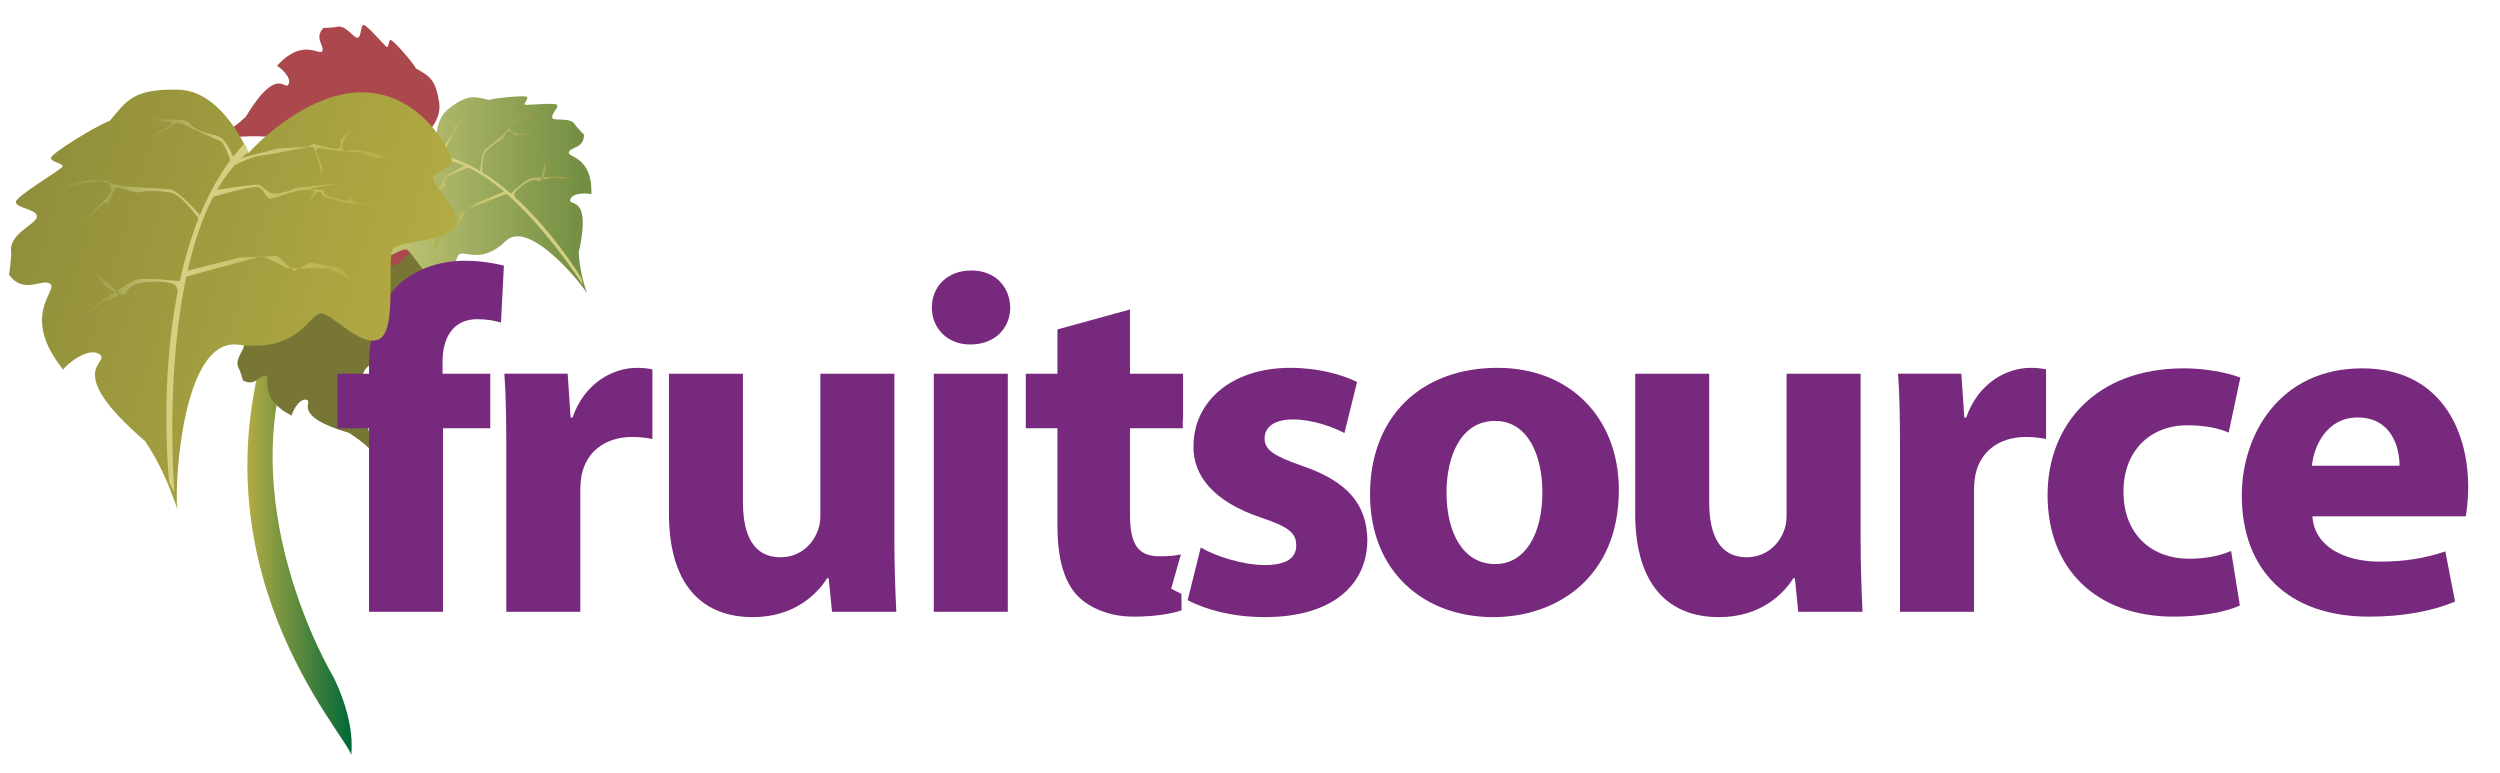 <?xml version="1.0" encoding="utf-8"?>
<!-- Generator: Adobe Illustrator 18.1.1, SVG Export Plug-In . SVG Version: 6.00 Build 0)  -->
<!DOCTYPE svg PUBLIC "-//W3C//DTD SVG 1.1//EN" "http://www.w3.org/Graphics/SVG/1.1/DTD/svg11.dtd">
<svg version="1.1" xmlns="http://www.w3.org/2000/svg" xmlns:xlink="http://www.w3.org/1999/xlink" x="0px" y="0px"
	 viewBox="0 0 280.431 86.695" enable-background="new 0 0 280.431 86.695" xml:space="preserve">
<g id="Layer_2" display="none">
</g>
<g id="Layer_1">
	<g id="Fruitsource_2_">
		<g>
			<linearGradient id="SVGID_1_" gradientUnits="userSpaceOnUse" x1="45.325" y1="15.193" x2="45.325" y2="20.681">
				<stop  offset="0" style="stop-color:#B3AB43"/>
				<stop  offset="1" style="stop-color:#006838"/>
			</linearGradient>
			<path fill="url(#SVGID_1_)" d="M41.785,19.526c0.187,0.846,1.408,1.597,2.629,0.846C53.866,11.533,45.962,15.923,41.785,19.526z"
				/>
			<linearGradient id="SVGID_2_" gradientUnits="userSpaceOnUse" x1="27.75" y1="59.683" x2="39.452" y2="59.683">
				<stop  offset="0" style="stop-color:#B3AB43"/>
				<stop  offset="1" style="stop-color:#006838"/>
			</linearGradient>
			<path fill="url(#SVGID_2_)" d="M30.794,35.564c-10.074,27.622,8.038,46.752,8.603,49.131c0.454-4.189-2.038-8.831-2.038-8.831
				s-12.113-20.147-3.962-38.487C34.417,36.811,33.285,32.962,30.794,35.564z"/>
			<g>
				<path fill="#777635" d="M37.602,29.75c0,0,1.518-4.836,4.867-6.317c3.35-1.486,6.553,1.14,6.752,1.578
					c0.197,0.44-0.619,0.984-0.626,1.408c-0.006,0.427,2.397,1.023,2.459,2.12c0.063,1.097-2.757,2.27-2.892,2.929
					c-0.136,0.657,2.311,4.4,1.533,5.386c-0.777,0.984-3.251-0.213-3.919,0.052c-0.67,0.265-0.238,2.783-3.853,3.854
					c-3.614,1.075,0.504,10.776,0.827,10.874c-2.016-2.178-3.191-2.773-3.605-3.077c-6.595-1.932-3.913-3.499-4.757-3.712
					c-0.848-0.218-1.634,1.441-1.678,1.78c-3.842-1.95-2.285-4.346-2.902-4.489c-0.615-0.142-1.181,1.31-2.56,0.529
					c-0.174-0.731-0.529-1.517-0.425-1.284c-0.672-0.96,0.662-2.198,0.529-2.664c-0.134-0.466-1.436,0.054-1.562-0.311
					c-0.125-0.363,1.733-2.964,1.72-3.168c-0.015-0.207-0.694,0.033-0.866-0.172c-0.172-0.202,1.771-3.051,2.355-3.597
					c0.453-1.61,0.521-2.413,3.068-3.497C34.609,26.884,37.602,29.75,37.602,29.75z"/>
			</g>
			<g>
				<path fill="#AB484D" d="M46.13,16.438c0,0,4.285,2.705,4.861,6.322c0.578,3.619-2.78,6.043-3.255,6.122
					c-0.473,0.078-0.792-0.851-1.201-0.966c-0.409-0.111-1.602,2.057-2.678,1.837c-1.075-0.22-1.487-3.247-2.09-3.545
					c-0.603-0.3-4.845,1.105-5.598,0.105c-0.753-1.003,1.039-3.09,0.951-3.802c-0.087-0.716-2.627-0.944-2.742-4.713
					c-0.113-3.767-10.544-2.27-10.722-1.983c2.622-1.388,3.496-2.374,3.897-2.698c3.554-5.878,4.384-2.886,4.807-3.647
					c0.425-0.764-0.976-1.95-1.292-2.078c2.87-3.214,4.784-1.097,5.081-1.658c0.295-0.557-0.965-1.473,0.143-2.607
					C37.045,3.142,37.895,3,37.642,3.042c1.103-0.403,1.959,1.203,2.442,1.193c0.484-0.009,0.316-1.399,0.702-1.43
					c0.383-0.028,2.422,2.433,2.622,2.474c0.201,0.037,0.146-0.679,0.386-0.794c0.24-0.115,2.498,2.494,2.876,3.197
					c1.442,0.847,2.2,1.123,2.597,3.861C49.665,14.28,46.13,16.438,46.13,16.438z"/>
			</g>
			<g>
				<linearGradient id="SVGID_3_" gradientUnits="userSpaceOnUse" x1="39.129" y1="21.904" x2="66.338" y2="21.904">
					<stop  offset="0" style="stop-color:#D3D082"/>
					<stop  offset="1" style="stop-color:#6F8C40"/>
				</linearGradient>
				<path fill="url(#SVGID_3_)" d="M49.193,17.92c0,0-4.964-1.008-7.881,1.21c-2.919,2.215-2.166,6.289-1.879,6.674
					c0.287,0.383,1.161-0.067,1.534,0.133c0.375,0.2-0.261,2.592,0.668,3.177c0.93,0.585,3.318-1.319,3.961-1.119
					c0.643,0.198,2.738,4.148,3.974,3.945c1.239-0.204,1.385-2.951,1.942-3.406c0.556-0.455,2.548,1.134,5.236-1.51
					c2.687-2.646,9.19,5.645,9.12,5.976c-0.935-2.816-0.884-4.133-0.952-4.642c1.493-6.707-1.172-5.116-0.953-5.958
					c0.223-0.847,2.055-0.736,2.37-0.614c0.148-4.304-2.698-4.096-2.527-4.705c0.175-0.607,1.718-0.4,1.701-1.987
					c-0.556-0.503-1.072-1.197-0.919-0.99c-0.518-1.053-2.242-0.485-2.59-0.825c-0.343-0.344,0.742-1.229,0.482-1.519
					c-0.258-0.287-3.432,0.085-3.606-0.024c-0.171-0.113,0.365-0.594,0.271-0.842c-0.096-0.248-3.53,0.076-4.288,0.32
					c-1.628-0.379-2.364-0.707-4.546,0.997C48.133,13.918,49.193,17.92,49.193,17.92z"/>
				<path fill="#D3D082" d="M49.107,17.868c7.564,0.224,16.266,14.106,16.266,14.106l-0.124-0.705c0,0-7.264-12.319-16.149-13.958
					C48.935,17.755,49.262,17.47,49.107,17.868z"/>
				
					<linearGradient id="SVGID_4_" gradientUnits="userSpaceOnUse" x1="2035.087" y1="-602.763" x2="2046.045" y2="-602.763" gradientTransform="matrix(-0.801 0.598 0.598 0.801 2048.485 -712.383)">
					<stop  offset="0" style="stop-color:#D3D082"/>
					<stop  offset="1" style="stop-color:#B3AB43"/>
				</linearGradient>
				<polygon fill="url(#SVGID_4_)" points="56.867,21.711 52.294,23.52 51.526,25.041 49.461,26.581 48.849,27.915 48.821,29.251 
					48.851,27.038 50.189,25.6 51.303,25.423 51.54,24.079 53.538,22.736 56.639,21.448 				"/>
				
					<linearGradient id="SVGID_5_" gradientUnits="userSpaceOnUse" x1="2028.174" y1="-601.706" x2="2034.912" y2="-601.706" gradientTransform="matrix(-0.801 0.598 0.598 0.801 2048.485 -712.383)">
					<stop  offset="0" style="stop-color:#8F8E3B"/>
					<stop  offset="1" style="stop-color:#D3D082"/>
				</linearGradient>
				<path fill="url(#SVGID_5_)" d="M57.184,21.842c0,0,1.636-1.571,2.184-1.776c0.55-0.202,2.802-0.263,2.802-0.263l1.957,0.076
					l-1.033,0.185c0,0-0.96-0.281-1.452-0.085c-0.493,0.198-0.822,0.174-0.822,0.174s0.269-0.581,0.374-1.116
					c0.105-0.533-0.261-1.38-0.261-1.38s0.287,0.396,0.09,1.101c-0.196,0.703-0.25,1.349-0.391,1.536
					c-0.141,0.185-0.451-0.272-1.155-0.009c-0.705,0.265-1.636,1.073-1.774,1.388c-0.139,0.316,0.31,0.792,0.31,0.792L57.184,21.842
					z"/>
				
					<linearGradient id="SVGID_6_" gradientUnits="userSpaceOnUse" x1="2036.788" y1="-607.811" x2="2047.043" y2="-607.811" gradientTransform="matrix(-0.801 0.598 0.598 0.801 2048.485 -712.383)">
					<stop  offset="0" style="stop-color:#D3D082"/>
					<stop  offset="1" style="stop-color:#B3AB43"/>
				</linearGradient>
				<path fill="url(#SVGID_6_)" d="M52.22,18.519c0,0-2.154,1.114-2.358,1.352c-0.201,0.237-0.084,0.603-0.392,0.942
					c-0.309,0.342-1.429,0.636-1.429,0.636l-2.128,1.262l1.663-0.807c0,0-0.621,0.542-0.844,0.631
					c0.734,0.094-0.778,1.491-0.778,1.491l-0.188-0.335l0.05,0.559l-1.164,1.084l1.472-1.26c0,0,0.739-0.877,0.893-1.158
					c0.154-0.274-0.066-0.383,0.146-0.485c0.215-0.109,0.836,0.135,0.836,0.135l-0.655-0.311c0,0,0.02-0.185,0.59-0.535
					c0.571-0.353,1.743-0.57,1.906-0.797c0.163-0.231-0.131-0.609,0.141-0.953c0.272-0.348,2.579-1.186,2.579-1.186L52.22,18.519z"
					/>
				
					<linearGradient id="SVGID_7_" gradientUnits="userSpaceOnUse" x1="2026.83" y1="-607.449" x2="2035.969" y2="-607.449" gradientTransform="matrix(-0.801 0.598 0.598 0.801 2048.485 -712.383)">
					<stop  offset="0" style="stop-color:#8F8E3B"/>
					<stop  offset="1" style="stop-color:#D3D082"/>
				</linearGradient>
				<path fill="url(#SVGID_7_)" d="M53.884,19.187c0,0,0.124-1.993,0.51-2.352c0.383-0.359,2.148-1.824,2.148-1.824l1.212-1.417
					c0,0,1.315-0.773,1.582-0.768c0.267,0.002,1.101-0.139,1.101-0.139s-0.968,0.383-1.535,0.49c-0.565,0.107-1.726,0.92-1.726,0.92
					s0.036,0.485,0.198,0.657c0.163,0.174,1.268,0.25,1.268,0.25l1.136,0.224l-1.645-0.165c0,0-0.009,0.081-0.148,0.115
					c-0.142,0.035-0.789-0.459-0.997-0.411c-0.207,0.05-0.651,0.962-0.986,1.086c-0.338,0.122-1.041,0.648-1.516,1.167
					c-0.477,0.516-0.419,2.389-0.419,2.389L53.884,19.187z"/>
				
					<linearGradient id="SVGID_8_" gradientUnits="userSpaceOnUse" x1="2031.984" y1="-611.149" x2="2038.077" y2="-611.149" gradientTransform="matrix(-0.801 0.598 0.598 0.801 2048.485 -712.383)">
					<stop  offset="0" style="stop-color:#8F8E3B"/>
					<stop  offset="1" style="stop-color:#D3D082"/>
				</linearGradient>
				<path fill="url(#SVGID_8_)" d="M50.092,17.631c0,0-0.256-1.101-0.128-1.441c0.129-0.342,0.319-0.457,0.742-1.066
					c0.423-0.607,0.18-0.942,0.519-1.264c0.338-0.32,2.313-1.8,2.313-1.8s-1.628,1.399-1.69,1.556
					c-0.066,0.155,1.064-0.085,1.064-0.085l0.798-0.061l-1.4,0.289c0,0-0.594-0.037-0.745,0.067c-0.151,0.102-0.435,0.69-0.435,0.69
					s-0.803,1.471-0.976,1.745c-0.175,0.274,0.232,1.423,0.232,1.423L50.092,17.631z"/>
				
					<linearGradient id="SVGID_9_" gradientUnits="userSpaceOnUse" x1="2038.079" y1="-610.495" x2="2047.63" y2="-610.495" gradientTransform="matrix(-0.801 0.598 0.598 0.801 2048.485 -712.383)">
					<stop  offset="0" style="stop-color:#D3D082"/>
					<stop  offset="1" style="stop-color:#B3AB43"/>
				</linearGradient>
				<path fill="url(#SVGID_9_)" d="M49.714,17.914l0.656,0.094c0,0-1.169,0.183-1.655,0.477c-0.489,0.294-1.723,0.873-1.723,0.873
					s-1.095,0.492-1.21,0.677c-0.113,0.187,0.581,1.536,0.465,1.563c-0.115,0.026-0.454-1.197-0.454-1.197s-0.087-0.366-0.422,0.022
					c-0.335,0.39-1.022,0.982-1.022,0.982l-0.764,0.644c0,0-0.219,0.42-0.342,0.62c-0.122,0.2-0.811,0.677-0.811,0.677l0.637-0.914
					l0.862-0.855c0,0,0.697-0.122,0.383-0.514c-0.312-0.392-1.099-0.492-1.099-0.492l0.948,0.096c0,0,0.195,0.5,0.496,0.305
					c0.303-0.198,0.96-1.099,0.96-1.099l0.386-0.068l1.573-1.029L49.714,17.914z"/>
			</g>
			<g>
				<g>
					<path fill="#77297E" d="M41.395,68.625V48.036h-3.55v-6.117h3.55v-1.038c0-3.225,0.984-6.772,3.332-8.957
						c2.129-1.967,4.969-2.674,7.427-2.674c1.803,0,3.222,0.272,4.369,0.544l-0.326,6.391c-0.711-0.217-1.585-0.381-2.676-0.381
						c-2.732,0-3.879,2.128-3.879,4.748v1.367h5.352v6.117h-5.298v20.589H41.395z"/>
					<path fill="#77297E" d="M56.794,50.713c0-3.934-0.053-6.5-0.217-8.794h7.101l0.326,4.914h0.218
						c1.365-3.93,4.588-5.571,7.211-5.571c0.764,0,1.147,0.057,1.747,0.165v7.81c-0.656-0.111-1.311-0.222-2.242-0.222
						c-3.056,0-5.13,1.643-5.68,4.209c-0.108,0.546-0.163,1.201-0.163,1.856v13.545h-8.301V50.713z"/>
					<path fill="#77297E" d="M100.323,60.05c0,3.495,0.11,6.335,0.219,8.574h-7.21l-0.381-3.769h-0.164
						c-1.038,1.639-3.55,4.37-8.358,4.37c-5.461,0-9.392-3.384-9.392-11.634V41.919h8.3v14.365c0,3.878,1.258,6.224,4.207,6.224
						c2.295,0,3.658-1.582,4.149-2.894c0.221-0.49,0.33-1.092,0.33-1.802V41.919h8.301V60.05z"/>
					<path fill="#77297E" d="M113.32,34.492c0,2.291-1.693,4.15-4.48,4.15c-2.621,0-4.313-1.858-4.313-4.15
						c0-2.35,1.747-4.152,4.423-4.152C111.627,30.34,113.264,32.141,113.32,34.492z M104.745,68.625V41.919h8.301v26.706H104.745z"
						/>
				</g>
				<path fill="#77297E" d="M131.377,66.026l1.088-3.84c-0.753,0.159-1.301,0.213-2.435,0.213c-2.457,0-3.277-1.473-3.277-4.696
					v-9.666h5.934c-0.018-0.273-0.026-0.547-0.013-0.823c0.004-0.131,0.023-0.256,0.033-0.385v-4.909h-5.954v-7.207l-8.137,2.239
					v4.968h-3.549v6.117h3.549v10.922c0,3.767,0.765,6.335,2.294,7.921c1.367,1.364,3.604,2.291,6.28,2.291
					c2.296,0,4.315-0.329,5.351-0.71l-0.015-1.853C132.118,66.422,131.727,66.229,131.377,66.026z"/>
				<g>
					<path fill="#77297E" d="M134.693,61.415c1.532,0.929,4.698,1.967,7.158,1.967c2.511,0,3.549-0.82,3.549-2.185
						c0-1.417-0.818-2.074-3.878-3.112c-5.573-1.856-7.701-4.862-7.645-8.03c0-5.025,4.259-8.794,10.866-8.794
						c3.116,0,5.843,0.766,7.482,1.586l-1.419,5.734c-1.201-0.657-3.549-1.532-5.788-1.532c-2.02,0-3.166,0.82-3.166,2.131
						s1.038,1.965,4.313,3.114c5.079,1.747,7.153,4.37,7.212,8.248c0,5.027-3.882,8.683-11.525,8.683
						c-3.495,0-6.609-0.82-8.629-1.911L134.693,61.415z"/>
					<path fill="#77297E" d="M181.59,54.971c0,9.777-6.938,14.254-14.088,14.254c-7.814,0-13.821-5.134-13.821-13.762
						c0-8.685,5.68-14.201,14.31-14.201C176.13,41.262,181.59,46.887,181.59,54.971z M162.257,55.243c0,4.59,1.908,8.03,5.46,8.03
						c3.279,0,5.297-3.223,5.297-8.082c0-3.934-1.528-7.973-5.297-7.973C163.785,47.218,162.257,51.311,162.257,55.243z"/>
					<path fill="#77297E" d="M208.707,60.05c0,3.495,0.107,6.335,0.218,8.574h-7.21l-0.379-3.769h-0.165
						c-1.036,1.639-3.552,4.37-8.356,4.37c-5.46,0-9.392-3.384-9.392-11.634V41.919h8.3v14.365c0,3.878,1.253,6.224,4.204,6.224
						c2.291,0,3.66-1.582,4.152-2.894c0.217-0.49,0.326-1.092,0.326-1.802V41.919h8.302V60.05z"/>
					<path fill="#77297E" d="M213.129,50.713c0-3.934-0.052-6.5-0.22-8.794h7.101l0.329,4.914h0.217
						c1.367-3.93,4.59-5.571,7.207-5.571c0.768,0,1.151,0.057,1.749,0.165v7.81c-0.655-0.111-1.31-0.222-2.239-0.222
						c-3.055,0-5.132,1.643-5.678,4.209c-0.111,0.546-0.165,1.201-0.165,1.856v13.545h-8.302V50.713z"/>
					<path fill="#77297E" d="M251.251,67.917c-1.475,0.707-4.261,1.253-7.427,1.253c-8.631,0-14.143-5.297-14.143-13.653
						c0-7.81,5.351-14.199,15.29-14.199c2.185,0,4.589,0.383,6.337,1.036l-1.312,6.174c-0.981-0.437-2.461-0.82-4.646-0.82
						c-4.365,0-7.207,3.112-7.149,7.484c0,4.859,3.275,7.482,7.316,7.482c1.965,0,3.497-0.329,4.75-0.875L251.251,67.917z"/>
					<path fill="#77297E" d="M259.391,57.92c0.215,3.44,3.656,5.079,7.534,5.079c2.842,0,5.133-0.381,7.373-1.149l1.092,5.628
						c-2.733,1.147-6.061,1.693-9.667,1.693c-9.066,0-14.256-5.242-14.256-13.599c0-6.772,4.204-14.254,13.492-14.254
						c8.628,0,11.906,6.718,11.906,13.324c0,1.421-0.165,2.679-0.274,3.277H259.391z M269.162,52.24
						c0-2.019-0.873-5.408-4.696-5.408c-3.495,0-4.916,3.223-5.134,5.408H269.162z"/>
				</g>
			</g>
			<g>
				<linearGradient id="SVGID_10_" gradientUnits="userSpaceOnUse" x1="1.149" y1="24.707" x2="46.957" y2="38.712">
					<stop  offset="0" style="stop-color:#8F8E3B"/>
					<stop  offset="1" style="stop-color:#B3AB43"/>
				</linearGradient>
				<path fill="url(#SVGID_10_)" d="M27.861,17.169c0,0,6.144-6.874,12.81-6.816c6.668,0.057,10.001,6.816,10.001,7.686
					c0,0.875-1.766,1.169-2.09,1.869c-0.33,0.696,3.2,3.493,2.483,5.356c-0.72,1.865-6.275,1.691-6.993,2.681
					c-0.719,0.99,0.522,9.031-1.503,10.078c-2.027,1.049-5.229-2.796-6.537-2.853c-1.307-0.059-2.483,4.426-9.281,3.495
					c-6.797-0.931-7.254,18.234-6.797,18.641c-1.698-5.127-3.203-6.988-3.66-7.806c-9.476-8.158-3.855-8.739-5.098-9.727
					c-1.241-0.992-3.791,1.164-4.116,1.686c-4.902-6.115-0.525-8.911-1.437-9.612C4.727,31.149,2.7,33.131,1,30.799
					c0.262-1.338,0.262-2.912,0.262-2.444c-0.393-2.098,2.744-3.147,2.875-4.019c0.131-0.875-2.417-0.99-2.354-1.691
					c0.066-0.699,5.1-3.61,5.229-3.961c0.131-0.348-1.175-0.466-1.308-0.931c-0.128-0.468,5.229-3.728,6.602-4.194
					c1.961-2.333,2.68-3.614,7.712-3.497C25.054,10.177,27.861,17.169,27.861,17.169z"/>
				<path fill="#D3D082" d="M27.927,16.995c-10.784,8.561-8.364,38.274-8.364,38.274l-0.589-1.166c0,0-2.81-25.866,8.364-37.924
					C28.058,16.645,27.274,16.586,27.927,16.995z"/>
				<linearGradient id="SVGID_11_" gradientUnits="userSpaceOnUse" x1="20.797" y1="30.996" x2="40.735" y2="30.996">
					<stop  offset="0" style="stop-color:#D3D082"/>
					<stop  offset="1" style="stop-color:#B3AB43"/>
				</linearGradient>
				<polygon fill="url(#SVGID_11_)" points="20.797,31.049 29.433,28.703 32.206,30.092 36.896,30.092 39.241,31.369 40.735,33.288 
					38.282,30.092 34.765,29.45 32.951,30.409 31.141,28.703 26.769,28.916 20.84,30.411 				"/>
				<linearGradient id="SVGID_12_" gradientUnits="userSpaceOnUse" x1="8.216" y1="32.914" x2="20.478" y2="32.914">
					<stop  offset="0" style="stop-color:#8F8E3B"/>
					<stop  offset="1" style="stop-color:#D3D082"/>
				</linearGradient>
				<path fill="url(#SVGID_12_)" d="M20.478,31.582c0,0-4.098-0.509-5.118-0.213c-1.019,0.298-4.371,2.666-4.371,2.666l-2.773,2.237
					l1.706-0.851c0,0,1.095-1.452,2.027-1.704c0.929-0.248,1.385-0.642,1.385-0.642s-1.026-0.553-1.759-1.218
					c-0.733-0.666-1.121-2.3-1.121-2.3s0.015,0.894,1.067,1.706c1.05,0.814,1.829,1.693,2.239,1.813
					c0.41,0.122,0.366-0.886,1.679-1.264c1.311-0.381,3.553-0.218,4.097,0.091c0.544,0.309,0.409,1.495,0.409,1.495L20.478,31.582z"
					/>
				<linearGradient id="SVGID_13_" gradientUnits="userSpaceOnUse" x1="23.891" y1="21.809" x2="42.548" y2="21.809">
					<stop  offset="0" style="stop-color:#D3D082"/>
					<stop  offset="1" style="stop-color:#B3AB43"/>
				</linearGradient>
				<path fill="url(#SVGID_13_)" d="M24.1,21.335c0,0,4.359-0.718,4.908-0.594c0.551,0.124,0.781,0.79,1.601,0.949
					c0.817,0.159,2.772-0.631,2.772-0.631l4.479-0.474l-3.307,0.631c0,0,1.495,0.111,1.92,0c-0.97,0.94,2.757,1.33,2.757,1.33
					l-0.094-0.699l0.532,0.873l2.879,0.316l-3.518-0.239c0,0-2.032-0.474-2.557-0.71c-0.528-0.237-0.322-0.636-0.747-0.555
					c-0.426,0.083-1.066,1.108-1.066,1.108l0.612-1.164c0,0-0.226-0.248-1.442-0.139c-1.212,0.109-3.162,1.066-3.648,0.91
					c-0.486-0.157-0.465-1.025-1.241-1.238c-0.776-0.209-5.05,1.079-5.05,1.079L24.1,21.335z"/>
				<linearGradient id="SVGID_14_" gradientUnits="userSpaceOnUse" x1="5.768" y1="22.466" x2="22.402" y2="22.466">
					<stop  offset="0" style="stop-color:#8F8E3B"/>
					<stop  offset="1" style="stop-color:#D3D082"/>
				</linearGradient>
				<path fill="url(#SVGID_14_)" d="M22.402,24.12c0,0-2.356-2.773-3.307-2.879c-0.951-0.102-5.117-0.32-5.117-0.32l-3.307-0.746
					c0,0-2.761,0.307-3.147,0.601c-0.386,0.292-1.757,0.999-1.757,0.999s1.832-0.5,2.773-0.962c0.941-0.457,3.519-0.531,3.519-0.531
					s0.474,0.744,0.425,1.173c-0.047,0.429-1.576,1.743-1.576,1.743L9.5,24.758l2.214-2.026c0,0,0.101,0.105,0.345,0.002
					c0.242-0.105,0.648-1.526,1.006-1.68c0.357-0.157,1.992,0.694,2.618,0.507c0.627-0.187,2.224-0.185,3.481,0.052
					c1.256,0.235,3.212,3.027,3.212,3.027L22.402,24.12z"/>
				<linearGradient id="SVGID_15_" gradientUnits="userSpaceOnUse" x1="15.15" y1="15.736" x2="26.239" y2="15.736">
					<stop  offset="0" style="stop-color:#8F8E3B"/>
					<stop  offset="1" style="stop-color:#D3D082"/>
				</linearGradient>
				<path fill="url(#SVGID_15_)" d="M26.239,17.722c0,0-0.826-1.88-1.386-2.237c-0.562-0.361-0.959-0.324-2.238-0.749
					c-1.28-0.424-1.289-1.177-2.132-1.28c-0.842-0.1-5.333-0.107-5.333-0.107s3.895,0.27,4.157,0.427
					c0.264,0.157-1.644,1.038-1.644,1.038l-1.233,0.777l2.36-1.103c0,0,0.822-0.699,1.159-0.712
					c0.335-0.013,1.385,0.535,1.385,0.535s2.771,1.269,3.323,1.482c0.553,0.213,1.211,2.328,1.211,2.328L26.239,17.722z"/>
				<linearGradient id="SVGID_16_" gradientUnits="userSpaceOnUse" x1="26.239" y1="16.924" x2="43.619" y2="16.924">
					<stop  offset="0" style="stop-color:#D3D082"/>
					<stop  offset="1" style="stop-color:#B3AB43"/>
				</linearGradient>
				<path fill="url(#SVGID_16_)" d="M27.092,17.722l-0.853,0.851c0,0,1.904-1.001,2.935-1.103c1.03-0.102,3.464-0.601,3.464-0.601
					s2.126-0.479,2.495-0.331c0.371,0.15,0.825,2.873,1.023,2.785c0.198-0.091-0.641-2.241-0.641-2.241s-0.271-0.625,0.641-0.427
					c0.91,0.2,2.557,0.322,2.557,0.322l1.814,0.105c0,0,0.778,0.374,1.172,0.533c0.396,0.157,1.921,0.107,1.921,0.107l-1.921-0.64
					l-2.189-0.311c0,0-1.146,0.583-1.116-0.326c0.032-0.914,1.069-1.922,1.069-1.922l-1.281,1.173c0,0,0.26,0.94-0.393,0.981
					c-0.654,0.044-2.592-0.555-2.592-0.555l-0.641,0.322l-3.411,0.211L27.092,17.722z"/>
			</g>
		</g>
	</g>
	<g id="EnergySmart">
	</g>
</g>
</svg>
